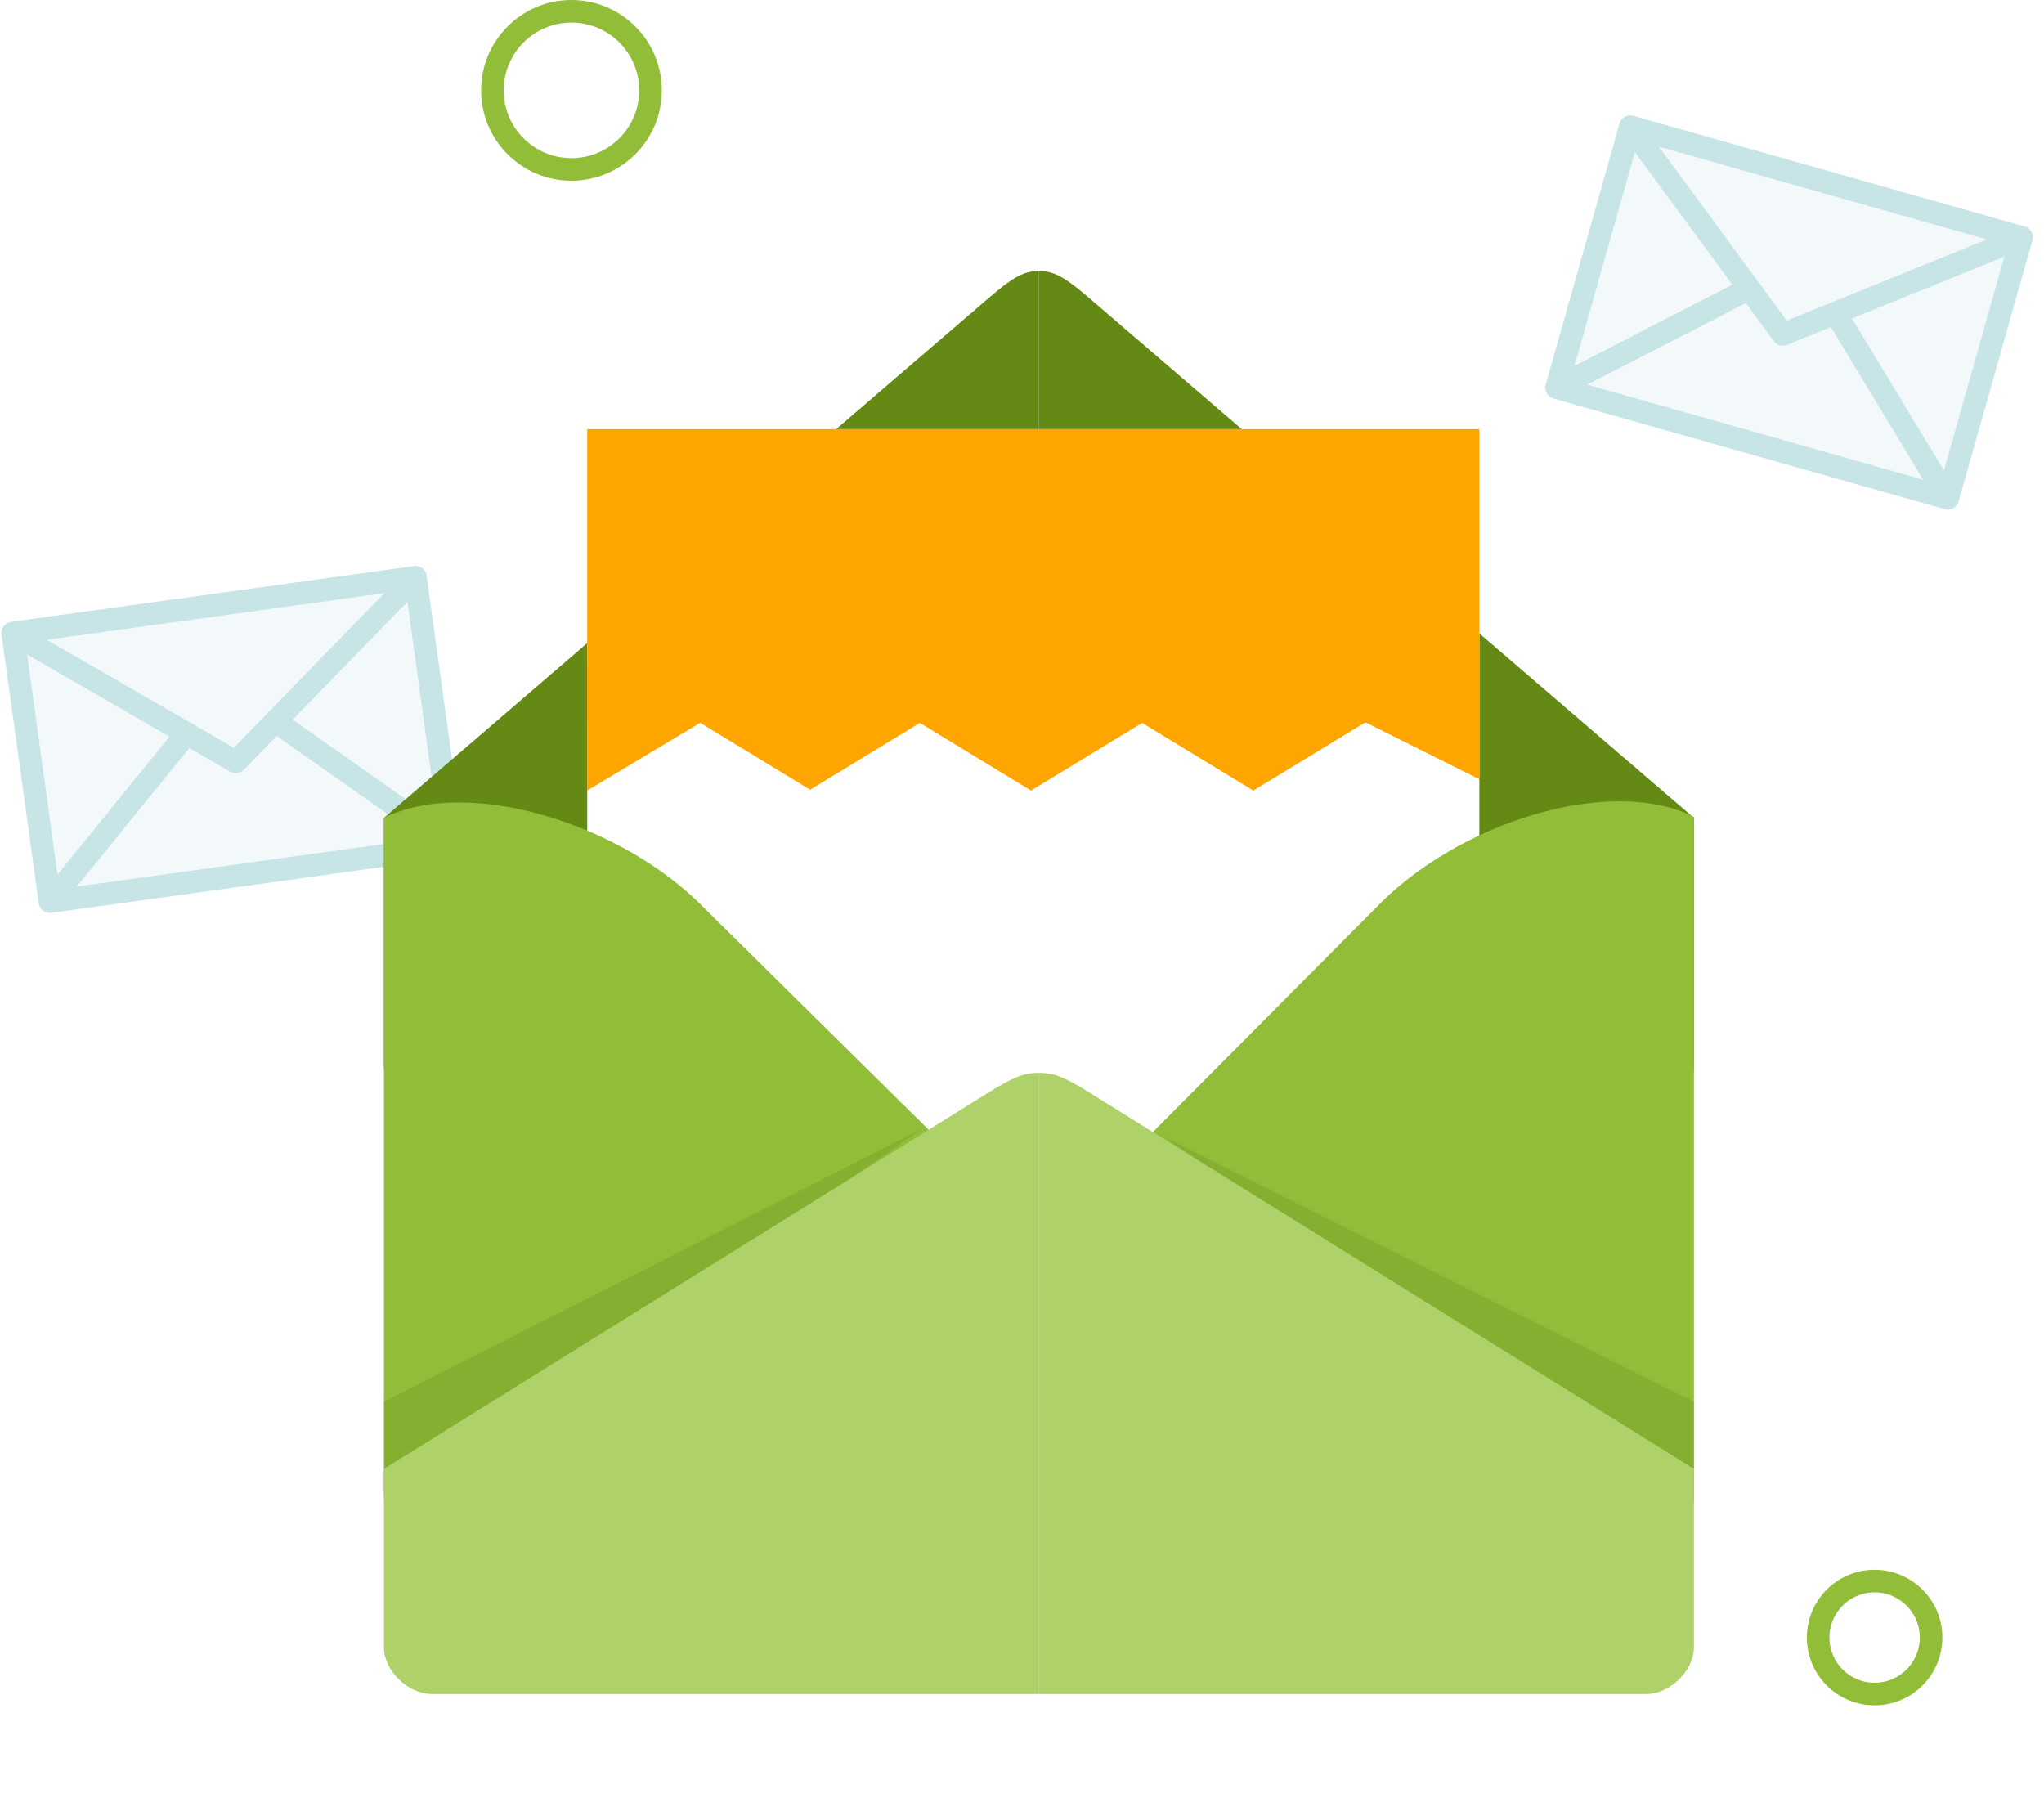 <svg width="181" height="160" viewBox="0 0 181 160" fill="none" xmlns="http://www.w3.org/2000/svg">
<g opacity="0.4">
<path d="M4.418 79.837L1.128 56.064L36.788 51.128L40.078 74.901L4.418 79.837Z" fill="#E1F1F2" stroke="#74BDC2" stroke-width="2" stroke-linejoin="round"/>
<path d="M4.771 79.416L19.946 60.738L39.624 74.592" stroke="#74BDC2" stroke-width="2"/>
<path d="M20.877 67.464L1.127 56.064L36.787 51.128L20.877 67.464Z" fill="#E1F1F2" stroke="#74BDC2" stroke-width="2" stroke-linejoin="round"/>
</g>
<g opacity="0.4">
<path d="M137.837 34.329L144.368 11.234L179.01 21.031L172.479 44.125L137.837 34.329Z" fill="#E1F1F2" stroke="#74BDC2" stroke-width="2" stroke-linejoin="round"/>
<path d="M138.33 34.085L159.727 23.071L172.187 43.66" stroke="#74BDC2" stroke-width="2"/>
<path d="M157.879 29.604L144.368 11.234L179.01 21.031L157.879 29.604Z" fill="#E1F1F2" stroke="#74BDC2" stroke-width="2" stroke-linejoin="round"/>
</g>
<g filter="url(#filter0_d_2101_8796)">
<path d="M90 95.952V20C88.6 20 87.632 20.601 85.478 22.45L32 68.42V90.256C32 93.104 34.122 95.952 36.244 95.952H90Z" fill="#648A15"/>
<path d="M90 95.952V20C91.4 20 92.368 20.601 94.522 22.45L148 68.42V90.256C148 93.104 145.878 95.952 143.756 95.952H90Z" fill="#648A15"/>
<rect x="50" y="146" width="112" height="79" transform="rotate(-90 50 146)" fill="white"/>
<rect width="11.398" height="11.398" transform="matrix(0.854 -0.52 0.854 0.52 60 60)" fill="#FFA500"/>
<path d="M50 55L60 60L50 66L50 55Z" fill="#FFA500"/>
<rect width="11.542" height="11.542" transform="matrix(0.854 -0.52 0.854 0.52 79.439 60)" fill="#FFA500"/>
<rect width="11.542" height="11.542" transform="matrix(0.854 -0.52 0.854 0.52 99.123 60)" fill="#FFA500"/>
<path d="M119 60L129 55V65L119 60Z" fill="#FFA500"/>
<rect x="50" y="60" width="26" height="79" transform="rotate(-90 50 60)" fill="#FFA500"/>
<path d="M32 128.483V68.419C39.518 64.711 53.154 68.958 60.404 76.448L80.627 96.423L78.179 128.483H32Z" fill="#92BD39"/>
<path d="M148 129.095V68.332C140.528 64.58 126.973 68.877 119.768 76.454L99.667 96.662L102.1 129.095H148Z" fill="#92BD39"/>
<g style="mix-blend-mode:multiply" opacity="0.27">
<path d="M79.643 95.952L32 120.119V129.095L79.643 95.952Z" fill="#648A15"/>
</g>
<g style="mix-blend-mode:multiply" opacity="0.27">
<path d="M101.048 96.643L148 120.119V129.095L101.048 96.643Z" fill="#648A15"/>
</g>
<path d="M90 146V91C88.6 91 87.632 91.436 85.478 92.774L32 126.062V141.875C32 143.938 34.122 146 36.244 146H90Z" fill="#AFD169"/>
<path d="M90 146V91C91.4 91 92.368 91.436 94.522 92.774L148 126.062V141.875C148 143.938 145.878 146 143.756 146H90Z" fill="#AFD169"/>
</g>
<circle cx="50.603" cy="8" r="7" stroke="#92BD39" stroke-width="2"/>
<circle cx="166" cy="145" r="5" stroke="#92BD39" stroke-width="2"/>
<defs>
<filter id="filter0_d_2101_8796" x="24" y="14" width="136" height="146" filterUnits="userSpaceOnUse" color-interpolation-filters="sRGB">
<feFlood flood-opacity="0" result="BackgroundImageFix"/>
<feColorMatrix in="SourceAlpha" type="matrix" values="0 0 0 0 0 0 0 0 0 0 0 0 0 0 0 0 0 0 127 0" result="hardAlpha"/>
<feOffset dx="2" dy="4"/>
<feGaussianBlur stdDeviation="5"/>
<feColorMatrix type="matrix" values="0 0 0 0 0.216 0 0 0 0 0.667 0 0 0 0 0.612 0 0 0 0.3 0"/>
<feBlend mode="multiply" in2="BackgroundImageFix" result="effect1_dropShadow_2101_8796"/>
<feBlend mode="normal" in="SourceGraphic" in2="effect1_dropShadow_2101_8796" result="shape"/>
</filter>
</defs>
</svg>
